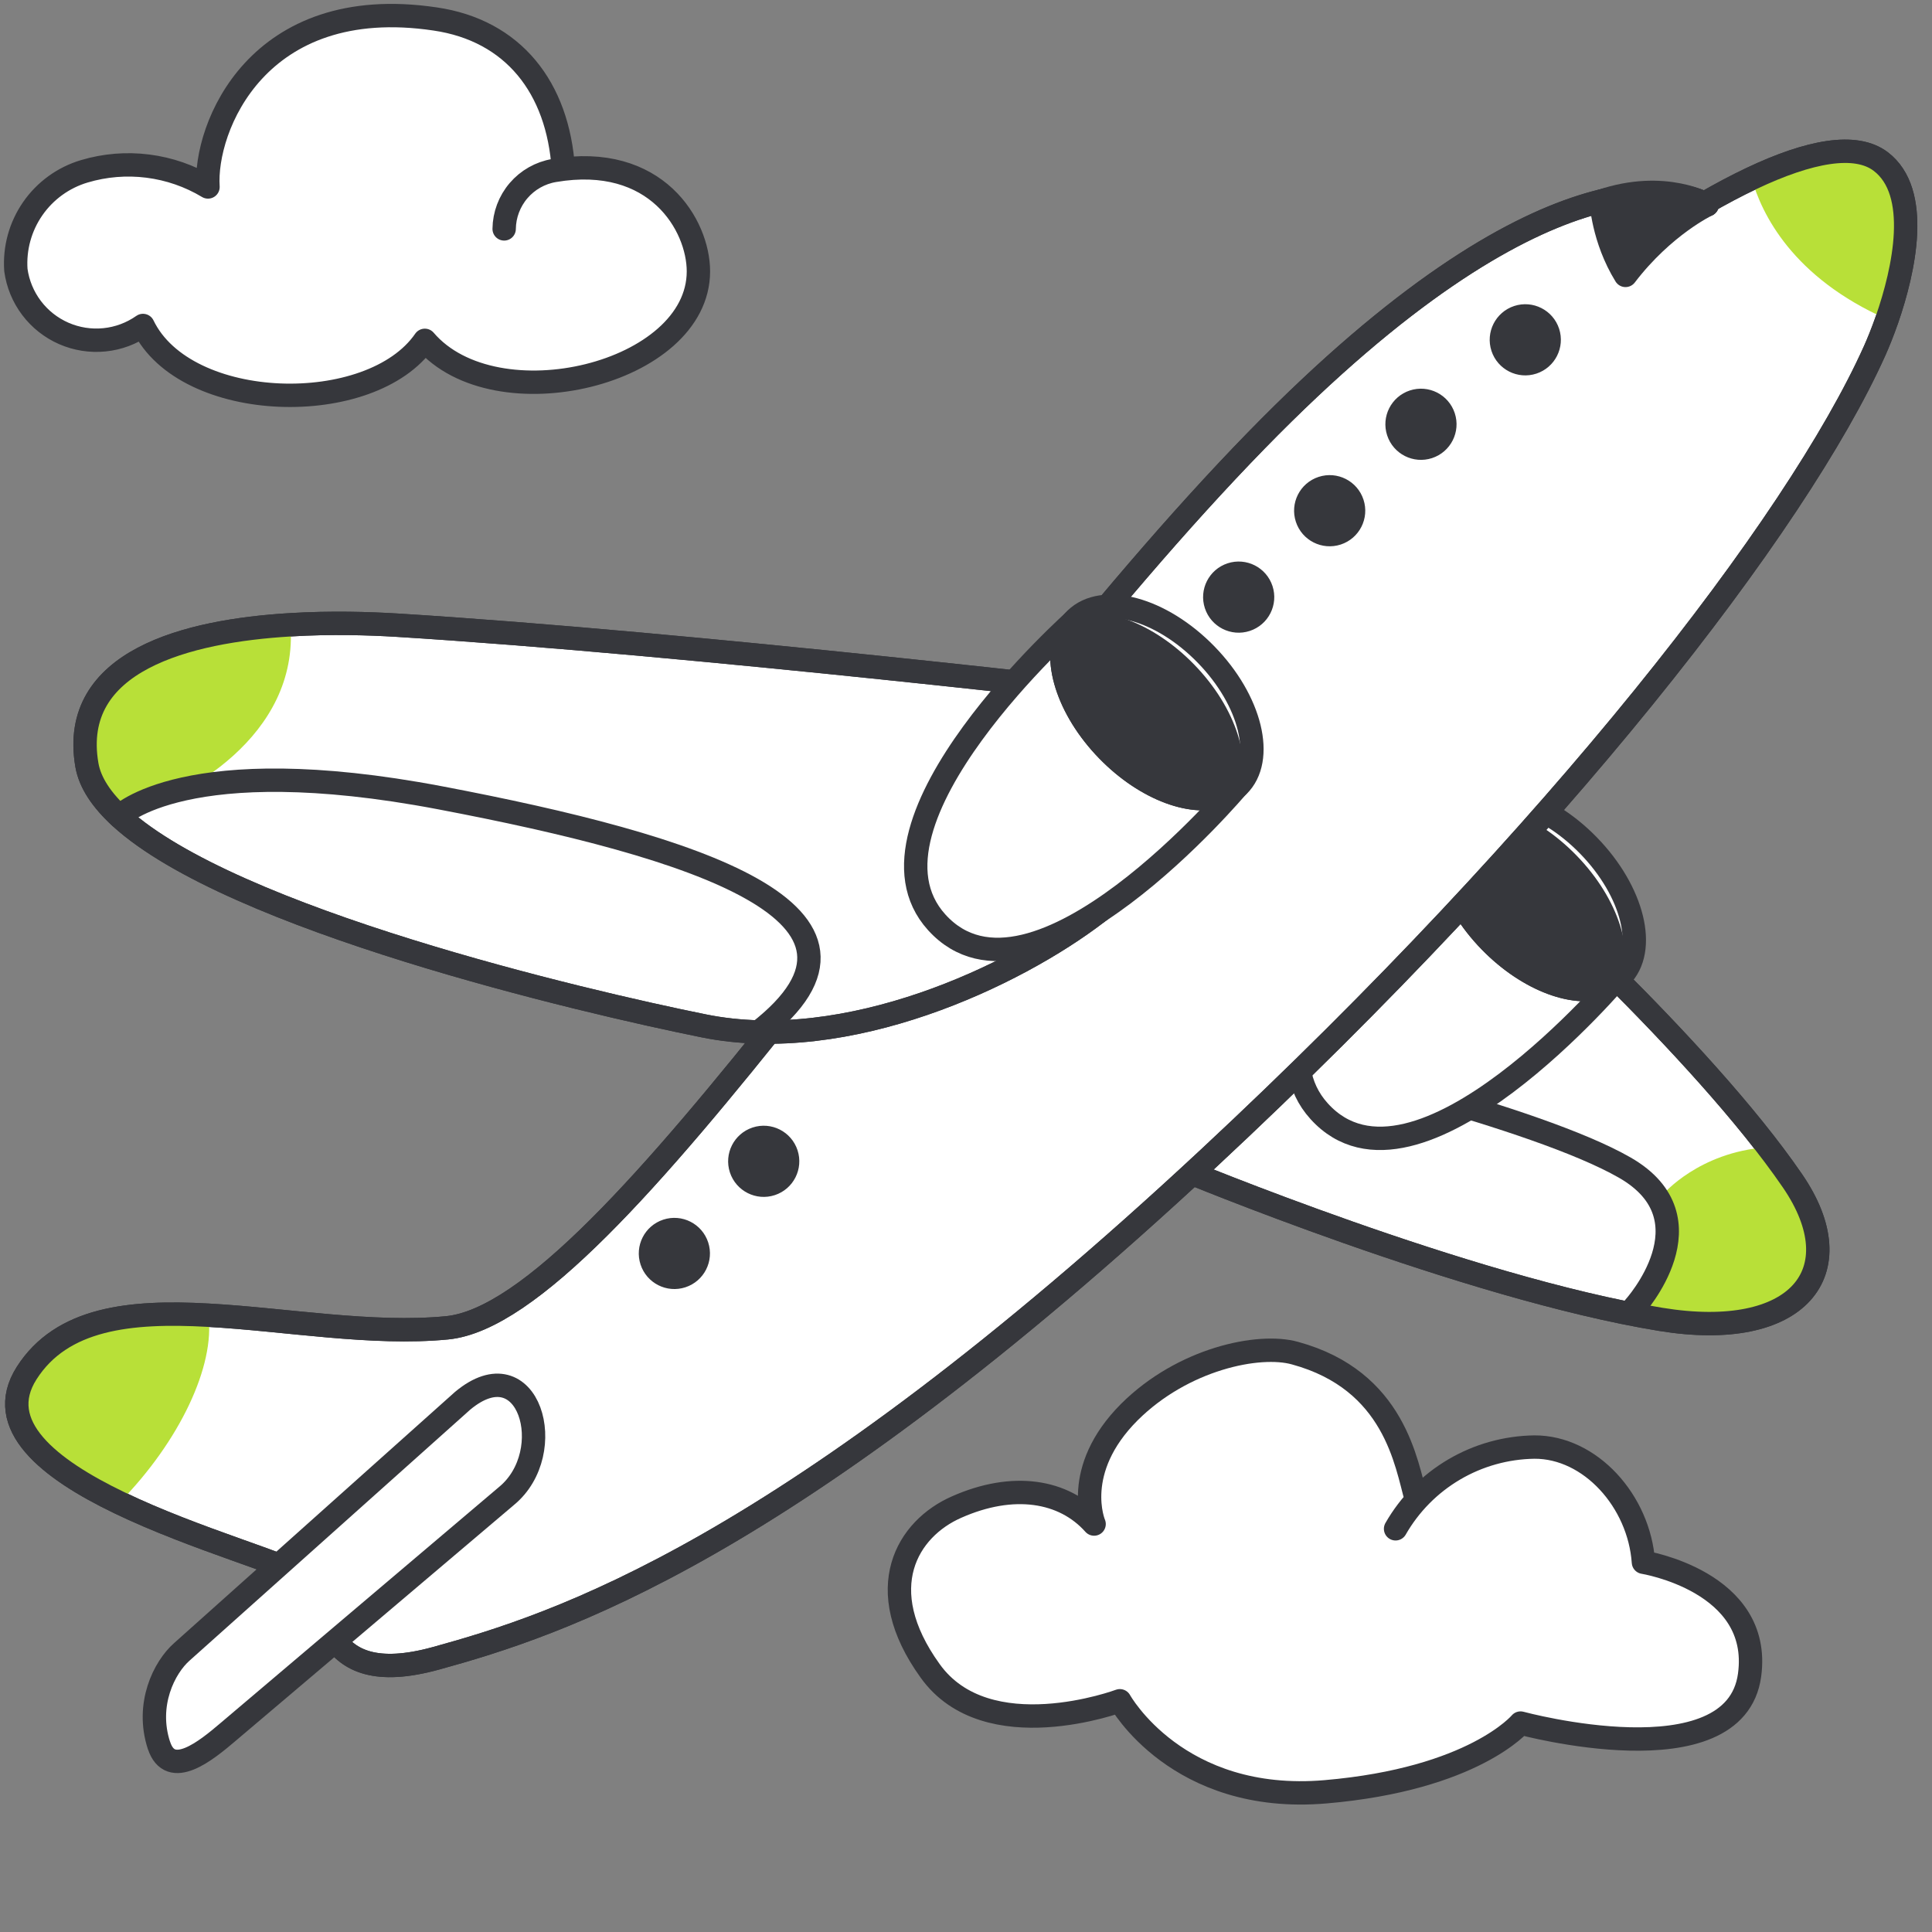 <svg width="124" height="124" viewBox="0 0 124 124" fill="none" xmlns="http://www.w3.org/2000/svg">
<rect x="0" y="0" width="124" height="124" fill="#808080" stroke="none"/>
<g clip-path="url(#clip0_26276_20092)">
<path d="M96.368 55.801C96.368 55.801 109.177 67.218 115.046 75.789C119.066 81.66 115.389 86.117 106.59 84.679C94.118 82.645 75.834 75.037 75.834 75.037" fill="white"/>
<path d="M96.368 55.801C96.368 55.801 109.177 67.218 115.046 75.789C119.066 81.66 115.389 86.117 106.59 84.679C94.118 82.645 75.834 75.037 75.834 75.037" stroke="#36373C" stroke-width="1.5" stroke-linecap="round" stroke-linejoin="round"/>
<path d="M109.263 84.728L104.89 83.902C107.537 80.957 106.756 76.639 106.756 76.639C106.756 76.639 109.017 73.963 113.366 73.635L114.734 75.939C118.392 79.952 116.428 85.196 109.262 84.726L109.263 84.728Z" fill="#B8E038"/>
<path d="M96.368 55.801C96.368 55.801 109.177 67.218 115.046 75.789C119.066 81.66 115.389 86.117 106.59 84.679C94.118 82.645 75.834 75.037 75.834 75.037" stroke="#36373C" stroke-width="1.5" stroke-linecap="round" stroke-linejoin="round"/>
<path d="M104.893 83.9C104.893 83.9 110.036 78.246 104.285 74.942C98.535 71.638 82.773 68 82.773 68" stroke="#36373C" stroke-width="1.5" stroke-linecap="round" stroke-linejoin="round"/>
<path d="M103.99 62.574C103.99 62.574 90.875 78.173 84.669 71.324C78.872 64.929 93.62 51.851 93.62 51.851L103.99 62.574Z" fill="white" stroke="#36373C" stroke-width="1.5" stroke-linecap="round" stroke-linejoin="round"/>
<path d="M104.011 62.697C103.763 62.937 103.476 63.123 103.157 63.254C101.222 64.067 98.11 62.955 95.636 60.417C93.055 57.769 92.046 54.46 93.12 52.582C93.244 52.362 93.396 52.165 93.577 51.987C95.321 50.288 99.071 51.306 101.951 54.265C104.833 57.22 105.756 60.996 104.011 62.697Z" fill="white" stroke="#36373C" stroke-width="1.5" stroke-linecap="round" stroke-linejoin="round"/>
<path d="M103.157 63.254C101.222 64.067 98.111 62.955 95.636 60.417C93.055 57.769 92.046 54.46 93.12 52.582C95.055 51.771 98.166 52.881 100.638 55.42C103.219 58.068 104.229 61.373 103.157 63.254Z" fill="#36373C" stroke="#36373C" stroke-width="1.5" stroke-linecap="round" stroke-linejoin="round"/>
<path d="M109.568 13.143C109.568 13.143 109.513 13.105 109.397 13.049C108.096 12.41 99.245 9.186 80.636 28.267C60.404 49.016 39.249 84.184 28.697 85.222C23.904 85.691 18.317 84.685 13.364 84.413C8.338 84.131 3.962 84.601 1.712 88.126C-0.425 91.477 3.155 94.279 7.654 96.446C12.546 98.806 18.522 100.414 19.402 101.177C21.093 102.641 20.212 108.576 27.982 106.434C35.751 104.292 50.376 99.675 77.576 74.337C100.004 53.446 115.322 33.634 120.311 22.533C120.534 22.039 120.822 21.334 121.114 20.499C122.21 17.332 123.312 12.334 120.704 10.362C119.104 9.151 116.146 9.685 112.411 11.457C111.457 11.908 110.45 12.443 109.397 13.049C108.356 13.653 107.278 14.323 106.165 15.064" fill="white"/>
<path d="M109.568 13.143C109.568 13.143 109.513 13.105 109.397 13.049M109.397 13.049C108.096 12.41 99.245 9.186 80.636 28.267C60.404 49.016 39.249 84.184 28.697 85.222C23.904 85.691 18.317 84.685 13.364 84.413C8.338 84.131 3.962 84.601 1.712 88.126C-0.425 91.477 3.155 94.279 7.654 96.446C12.546 98.806 18.522 100.414 19.402 101.177C21.093 102.641 20.212 108.576 27.982 106.434C35.751 104.292 50.376 99.675 77.576 74.337C100.004 53.446 115.322 33.634 120.311 22.533C120.534 22.039 120.822 21.334 121.114 20.499C122.21 17.332 123.312 12.334 120.704 10.362C119.104 9.151 116.146 9.685 112.411 11.457C111.457 11.908 110.45 12.443 109.397 13.049ZM109.397 13.049C108.356 13.653 107.278 14.323 106.165 15.064" stroke="#36373C" stroke-width="1.5" stroke-linecap="round" stroke-linejoin="round"/>
<path d="M121.129 20.497C115.032 17.808 113.06 13.706 112.427 11.456C116.161 9.684 119.122 9.149 120.72 10.361C123.326 12.334 122.225 17.331 121.129 20.497Z" fill="#B8E038"/>
<path d="M13.373 84.412C13.816 87.643 11.54 92.496 7.661 96.446C3.161 94.276 -0.418 91.477 1.719 88.126C3.969 84.601 8.345 84.131 13.371 84.413L13.373 84.412Z" fill="#B8E038"/>
<path d="M102.767 12.908C102.767 12.908 102.873 15.318 104.329 17.676C106.782 14.463 109.578 13.143 109.578 13.143C109.578 13.143 106.873 11.519 102.767 12.91L102.767 12.908Z" fill="#36373C" stroke="#36373C" stroke-width="1.5" stroke-linecap="round" stroke-linejoin="round"/>
<path d="M98.374 23.267C99.178 23.004 99.617 22.137 99.354 21.332C99.09 20.527 98.224 20.089 97.418 20.352C96.614 20.616 96.175 21.483 96.438 22.288C96.702 23.093 97.569 23.531 98.374 23.267Z" fill="#36373C" stroke="#36373C" stroke-width="1.5" stroke-linecap="round" stroke-linejoin="round"/>
<path d="M91.678 28.689C92.483 28.425 92.922 27.559 92.658 26.754C92.395 25.949 91.528 25.51 90.723 25.773C89.918 26.037 89.479 26.904 89.743 27.709C90.007 28.514 90.873 28.952 91.678 28.689Z" fill="#36373C" stroke="#36373C" stroke-width="1.5" stroke-linecap="round" stroke-linejoin="round"/>
<path d="M85.819 34.236C86.624 33.972 87.063 33.106 86.799 32.301C86.535 31.496 85.669 31.057 84.864 31.321C84.059 31.584 83.62 32.451 83.884 33.256C84.147 34.061 85.014 34.499 85.819 34.236Z" fill="#36373C" stroke="#36373C" stroke-width="1.5" stroke-linecap="round" stroke-linejoin="round"/>
<path d="M79.979 39.782C80.784 39.519 81.223 38.652 80.959 37.847C80.695 37.042 79.829 36.603 79.024 36.867C78.219 37.131 77.78 37.997 78.044 38.802C78.308 39.607 79.174 40.046 79.979 39.782Z" fill="#36373C" stroke="#36373C" stroke-width="1.5" stroke-linecap="round" stroke-linejoin="round"/>
<path d="M49.495 75.993C50.3 75.73 50.738 74.863 50.475 74.058C50.211 73.253 49.345 72.814 48.54 73.078C47.735 73.342 47.296 74.208 47.559 75.013C47.823 75.818 48.69 76.257 49.495 75.993Z" fill="#36373C" stroke="#36373C" stroke-width="1.5" stroke-linecap="round" stroke-linejoin="round"/>
<path d="M43.76 81.907C44.565 81.643 45.004 80.777 44.74 79.972C44.477 79.167 43.61 78.728 42.805 78.992C42 79.255 41.561 80.122 41.825 80.927C42.089 81.732 42.955 82.171 43.76 81.907Z" fill="#36373C" stroke="#36373C" stroke-width="1.5" stroke-linecap="round" stroke-linejoin="round"/>
<path d="M109.568 13.143C109.568 13.143 109.513 13.105 109.397 13.049M109.397 13.049C108.096 12.41 99.245 9.186 80.636 28.267C60.404 49.016 39.249 84.184 28.697 85.222C23.904 85.691 18.317 84.685 13.364 84.413C8.338 84.131 3.962 84.601 1.712 88.126C-0.425 91.477 3.155 94.279 7.654 96.446C12.546 98.806 18.522 100.414 19.402 101.177C21.093 102.641 20.212 108.576 27.982 106.434C35.751 104.292 50.376 99.675 77.576 74.337C100.004 53.446 115.322 33.634 120.311 22.533C120.534 22.039 120.822 21.334 121.114 20.499C122.21 17.332 123.312 12.334 120.704 10.362C119.104 9.151 116.146 9.685 112.411 11.457C111.457 11.908 110.45 12.443 109.397 13.049ZM109.397 13.049C108.356 13.653 107.278 14.323 106.165 15.064" stroke="#36373C" stroke-width="1.5" stroke-linecap="round" stroke-linejoin="round"/>
<path d="M70.46 58.552C65.114 62.661 54.382 67.702 45.187 65.846C37.31 64.258 14.87 58.985 7.732 52.463C6.541 51.37 5.775 50.249 5.577 49.1C4.421 42.393 12.014 40.495 18.643 40.099C21.261 39.94 23.724 40.019 25.443 40.123C44.487 41.297 73.638 44.732 73.638 44.732C80.557 44.862 80.067 51.169 70.46 58.552Z" fill="white" stroke="#36373C" stroke-width="1.5" stroke-linecap="round" stroke-linejoin="round"/>
<path d="M18.643 40.099C19.177 47.225 11.977 51.237 7.733 52.465C6.541 51.372 5.775 50.251 5.578 49.103C4.421 42.393 12.014 40.495 18.643 40.099Z" fill="#B8E038"/>
<path d="M70.46 58.552C65.114 62.661 54.382 67.702 45.187 65.846C37.31 64.258 14.87 58.985 7.732 52.463C6.541 51.37 5.775 50.249 5.577 49.1C4.421 42.393 12.014 40.495 18.643 40.099C21.261 39.94 23.724 40.019 25.443 40.123C44.487 41.297 73.638 44.732 73.638 44.732C80.557 44.862 80.067 51.169 70.46 58.552Z" stroke="#36373C" stroke-width="1.5" stroke-linecap="round" stroke-linejoin="round"/>
<path d="M7.659 52.393C7.659 52.393 11.885 48.095 28.246 51.204C44.608 54.315 58.411 58.657 48.691 66.232" stroke="#36373C" stroke-width="1.5" stroke-linecap="round" stroke-linejoin="round"/>
<path d="M79.443 50.447C79.443 50.447 66.328 66.047 60.122 59.198C54.325 52.802 69.073 39.724 69.073 39.724L79.443 50.447Z" fill="white" stroke="#36373C" stroke-width="1.5" stroke-linecap="round" stroke-linejoin="round"/>
<path d="M79.468 50.441C79.22 50.682 78.933 50.868 78.614 50.999C76.679 51.812 73.567 50.7 71.093 48.162C68.512 45.514 67.503 42.205 68.577 40.327C68.701 40.107 68.853 39.91 69.034 39.732C70.778 38.033 74.528 39.051 77.408 42.01C80.29 44.965 81.213 48.741 79.468 50.441Z" fill="white" stroke="#36373C" stroke-width="1.5" stroke-linecap="round" stroke-linejoin="round"/>
<path d="M78.614 50.999C76.679 51.812 73.567 50.7 71.093 48.162C68.512 45.514 67.503 42.205 68.577 40.327C70.513 39.516 73.623 40.626 76.096 43.164C78.676 45.813 79.686 49.118 78.614 50.999Z" fill="#36373C" stroke="#36373C" stroke-width="1.5" stroke-linecap="round" stroke-linejoin="round"/>
<path d="M10.204 112.021C10.931 114.242 13.24 112.35 14.621 111.175L32.505 96.017C35.932 93.203 33.934 86.367 29.693 89.904L11.678 106.012C10.535 107.015 9.344 109.403 10.201 112.022L10.204 112.021Z" fill="white" stroke="#36373C" stroke-width="1.5" stroke-linecap="round" stroke-linejoin="round"/>
<path d="M90.899 96.215C90.252 93.949 89.537 88.601 83.115 86.847C80.799 86.2 75.928 87.205 72.487 90.628C68.74 94.375 70.222 97.816 70.222 97.816C68.28 95.636 65.01 95.125 61.399 96.726C58.248 98.105 55.88 101.938 59.696 107.235C63.341 112.344 71.874 109.159 71.874 109.159C71.874 109.159 75.553 115.819 85.074 115.001C94.595 114.184 97.593 110.59 97.593 110.59C97.593 110.59 111.372 114.337 112.292 107.507C113.109 101.495 105.479 100.268 105.479 100.268C105.206 96.351 102.072 92.859 98.479 92.876C96.666 92.901 94.891 93.397 93.329 94.317C91.766 95.237 90.471 96.549 89.571 98.122" fill="white"/>
<path d="M90.899 96.215C90.252 93.949 89.537 88.601 83.115 86.847C80.799 86.2 75.928 87.205 72.487 90.628C68.74 94.375 70.222 97.816 70.222 97.816C68.28 95.636 65.01 95.125 61.399 96.726C58.248 98.105 55.88 101.938 59.696 107.235C63.341 112.344 71.874 109.159 71.874 109.159C71.874 109.159 75.553 115.819 85.074 115.001C94.595 114.184 97.593 110.59 97.593 110.59C97.593 110.59 111.372 114.337 112.292 107.507C113.109 101.495 105.479 100.268 105.479 100.268C105.206 96.351 102.072 92.859 98.479 92.876C96.666 92.901 94.891 93.397 93.329 94.317C91.766 95.237 90.471 96.549 89.571 98.122" stroke="#36373C" stroke-width="1.5" stroke-linecap="round" stroke-linejoin="round"/>
<path d="M36.157 10.858C35.816 5.612 32.937 1.95 27.93 1.218C16.501 -0.485 13.095 8.235 13.35 11.999C12.17 11.29 10.854 10.834 9.487 10.661C8.121 10.488 6.733 10.601 5.413 10.995C4.069 11.394 2.902 12.239 2.103 13.391C1.304 14.543 0.922 15.932 1.019 17.331C1.14 18.216 1.487 19.056 2.026 19.769C2.565 20.482 3.279 21.044 4.098 21.402C4.918 21.759 5.815 21.9 6.705 21.81C7.594 21.721 8.446 21.404 9.177 20.89C11.902 26.545 23.825 26.835 27.266 21.844C31.813 27.158 44.826 24.024 44.826 17.416C44.826 14.469 42.135 9.819 35.56 10.944C34.673 11.095 33.866 11.553 33.281 12.237C32.696 12.922 32.369 13.79 32.358 14.691" fill="white"/>
<path d="M36.157 10.858C35.816 5.612 32.937 1.95 27.93 1.218C16.501 -0.485 13.095 8.235 13.35 11.999C12.17 11.29 10.854 10.834 9.487 10.661C8.121 10.488 6.733 10.601 5.413 10.995C4.069 11.394 2.902 12.239 2.103 13.391C1.304 14.543 0.922 15.932 1.019 17.331C1.14 18.216 1.487 19.056 2.026 19.769C2.565 20.482 3.279 21.044 4.098 21.402C4.918 21.759 5.815 21.9 6.705 21.81C7.594 21.721 8.446 21.404 9.177 20.89C11.902 26.545 23.825 26.835 27.266 21.844C31.813 27.158 44.826 24.024 44.826 17.416C44.826 14.469 42.135 9.819 35.56 10.944C34.673 11.095 33.866 11.553 33.281 12.237C32.696 12.922 32.369 13.79 32.358 14.691" stroke="#36373C" stroke-width="1.5" stroke-linecap="round" stroke-linejoin="round"/>
</g>
<defs>
<clipPath id="clip0_26276_20092">
<rect width="124" height="124" fill="white" transform="translate(0.008)"/>
</clipPath>
</defs>
</svg>
